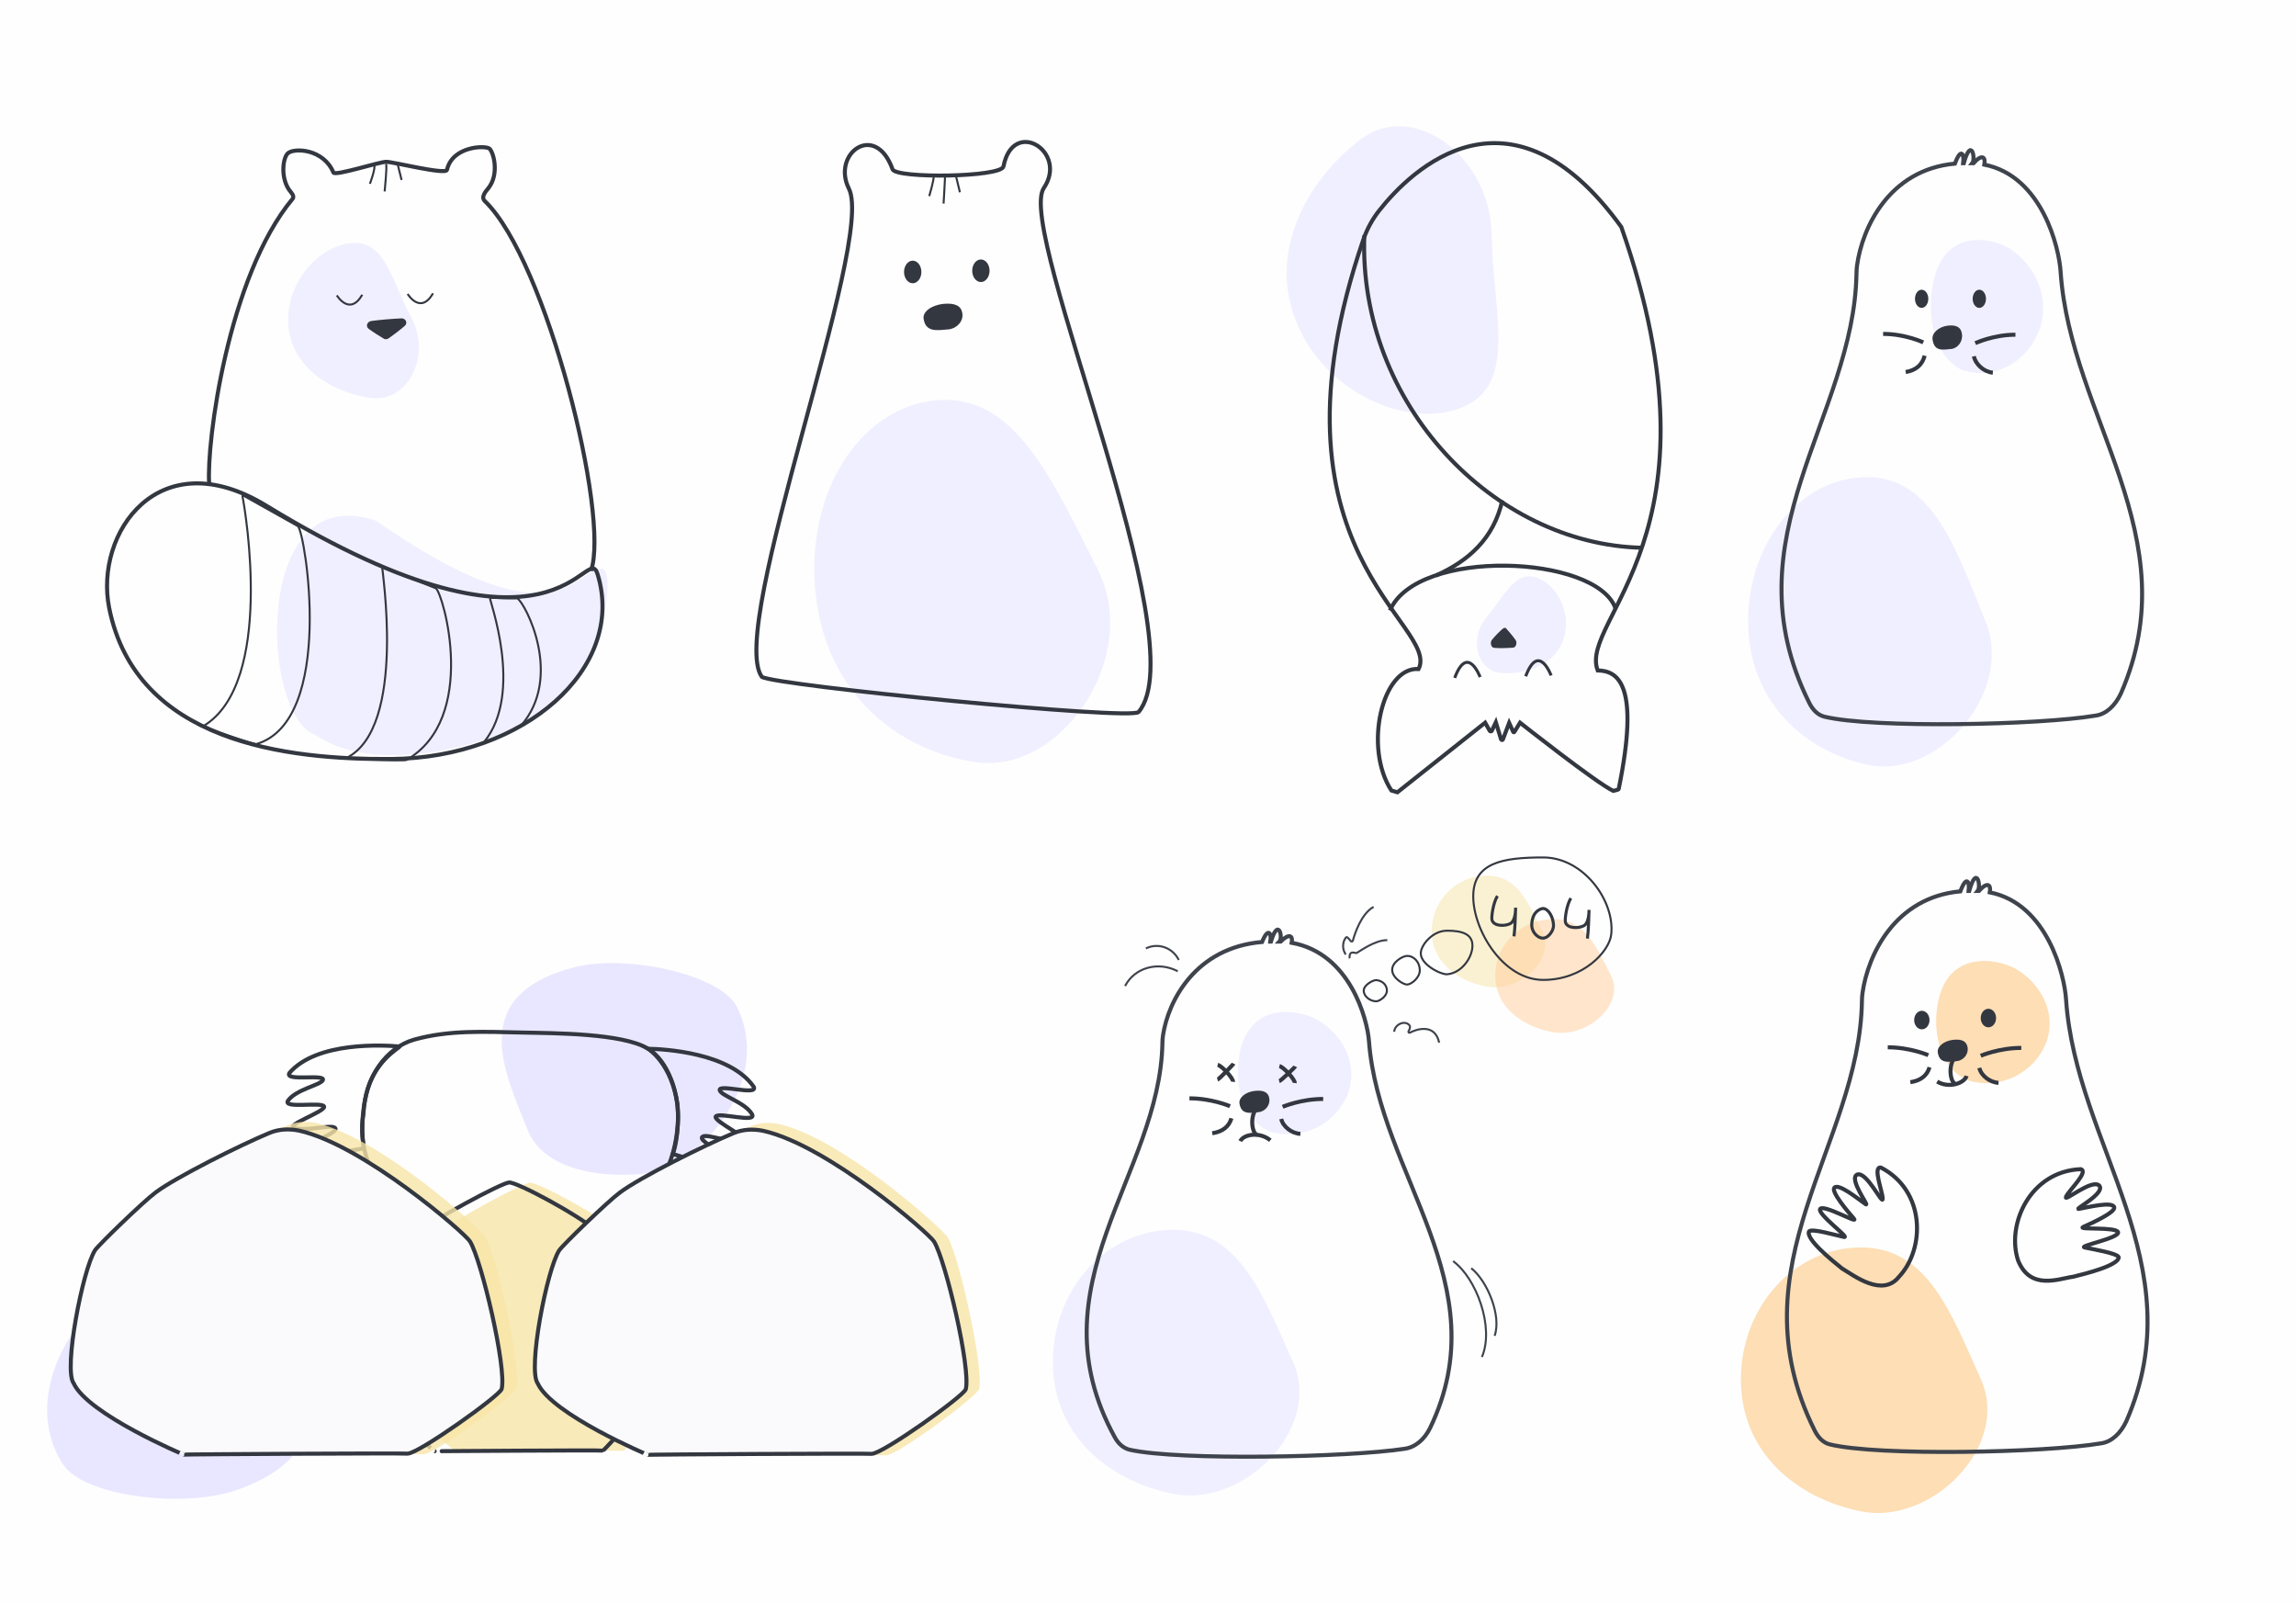 <?xml version="1.0" encoding="utf-8"?>
<!-- Generator: Adobe Illustrator 28.0.0, SVG Export Plug-In . SVG Version: 6.00 Build 0)  -->
<svg version="1.1" xmlns="http://www.w3.org/2000/svg" xmlns:xlink="http://www.w3.org/1999/xlink" x="0px" y="0px"
	 viewBox="0 0 1138.3 794.4" style="enable-background:new 0 0 1138.3 794.4;" xml:space="preserve">
<style type="text/css">
	.st0{fill:#FEFEFE;}
	.st1{opacity:0.5;fill:#E3E1FF;enable-background:new    ;}
	.st2{fill:none;stroke:#333740;stroke-width:2;stroke-miterlimit:10;}
	.st3{fill:#333740;}
	.st4{fill:none;stroke:#333740;stroke-width:1.5;stroke-miterlimit:10;}
	.st5{opacity:0.3;fill:#FC940B;enable-background:new    ;}
	.st6{fill:#333740;stroke:#333740;stroke-miterlimit:10;}
	.st7{fill:none;stroke:#3E434C;stroke-width:2;stroke-miterlimit:10;}
	.st8{opacity:0.5;fill:#F7E5A7;enable-background:new    ;}
	.st9{opacity:0.5;fill:#FFCC99;enable-background:new    ;}
	.st10{fill:none;stroke:#333740;stroke-miterlimit:10;}
	.st11{fill:none;stroke:#3E434C;stroke-miterlimit:10;}
	.st12{opacity:0.8;fill:#E3E1FF;enable-background:new    ;}
	.st13{opacity:0.8;fill:#F7E5A7;enable-background:new    ;}
	.st14{fill:#FAFAFC;stroke:#333740;stroke-width:2;stroke-miterlimit:10;}
</style>
<g id="Layer_11">
	<rect x="-32.4" y="-29.1" class="st0" width="1641.9" height="952.9"/>
</g>
<g id="Layer_1">
</g>
<g id="Layer_10">
	<g id="Layer_1_00000169528859687637981940000008274334385763530166_">
		<g id="body">
			<g id="BAT">
				<path class="st1" d="M725.6,201.6c-26.7,11.6-69.4-6.6-83.4-43.3s8.7-71.4,32.5-89.3c26-19.6,64.1,8.5,64.8,47.1
					C740.2,155.1,752.3,189.8,725.6,201.6z"/>
				<path class="st1" d="M761.3,286.2c10.5,3.1,18.4,17.9,13.7,31s-19.5,17.1-30.5,16.4c-12.1-0.7-16.4-17.1-7.5-27.6
					C746.1,295.2,750.8,283.1,761.3,286.2z"/>
				<path class="st2" d="M803.8,112.5c53.6,152.6-21.4,194.6-11.7,219.8c10.2,0.2,21,7.1,10.4,58.8c-0.1,0.4-2.7,0.9-2.7,0.9
					c-8.6-4.1-46.2-33.8-46.2-33.8l-2.7,4.4c-0.1,0.4-0.6,0.5-0.7,0.1l-2-4.4l-3.1,8.2c-0.1,0.4-0.7,0.4-0.9,0l-2.6-8.5l-2,4.2
					c-0.2,0.5-1,0.4-1.1-0.1l-2.2-3.9l-43.5,34.5l-3-0.9c-13.9-21.4-4.5-61.4,13.5-60.2c11-22.1-80.4-58.3-27.4-212.8
					c1.9-5.4,4.5-10.2,8-14.6C699.5,84.4,748.7,36.3,803.8,112.5z"/>
			</g>
		</g>
	</g>
	<g id="Layer_2_00000067194082282326032620000007130145082633268669_">
		<path class="st2" d="M744.8,248c-4.2,19.1-17,30.1-32.8,37.2"/>
		<path class="st2" d="M676.4,116.6c-3.1,83.8,64.4,153.2,137.6,154.9"/>
		<path class="st2" d="M800.9,301.5c-9.5-26.6-98.5-30.1-111.8,1.1"/>
	</g>
	<g id="Layer_3">
		<path class="st3" d="M739.7,317.1c1.6-2,4-4.4,5.5-5.6c0.6-0.5,1.4-0.4,1.7,0.2c1,1.1,3,3.4,4.4,5.4c1,1.2,0.4,3.7-1,3.9
			c-2.7,0.2-6.9,0.4-9.6,0.1C739.2,321,738.6,318.3,739.7,317.1z"/>
		<path class="st4" d="M733.8,335.6c0,0-6.2-16.7-12.6,0.4"/>
		<path class="st4" d="M769,334.8c0,0-6.2-16.7-12.6,0.4"/>
	</g>
</g>
<g id="Layer_9">
	<g id="Hands">
		<path class="st5" d="M982.1,683.7c14.8,32.9-24.5,72.5-59.5,65.4c-32.2-6.5-59.5-29.3-59.5-65.4c0-36.1,26.7-65.4,59.5-65.4
			C955.5,618.3,967.1,650.3,982.1,683.7z"/>
	</g>
	<g id="Face">
		<path class="st5" d="M975.8,535.5c-12.7-5-18.8-22.5-14.6-40.4c4.6-19.3,20.8-21.1,33.3-17c12.6,4.1,26.3,20.2,20.1,38.3
			C1008.5,532.1,991.5,540.3,975.8,535.5z"/>
		<path class="st3" d="M975.5,519.2c0.5,3.4-2.1,6.5-5.6,6.8h-0.3c-4.4,0.5-8.1,0.9-8.9-4.4c-0.4-2.9,3.1-5.7,7.6-6.2
			S975,516.2,975.5,519.2z"/>
		<path class="st2" d="M968.8,524.6c-3.1,4.2-1.7,12.5,0.8,12.5"/>
		<path class="st2" d="M975,533.3c-1.1,3.6-8.7,6.3-14.6,2.8"/>
		<ellipse class="st6" cx="985.8" cy="504.6" rx="3.3" ry="4.1"/>
		<ellipse class="st6" cx="952.8" cy="505.6" rx="3.3" ry="4.1"/>
	</g>
	<g id="Moustache">
		<path class="st2" d="M982,523.3c0,0,9-3.9,20.1-3.9"/>
		<path class="st2" d="M981.3,529.3c0.9,3.9,5.3,7.2,9.5,7.4"/>
		<path class="st2" d="M956,523c0,0-9-3.9-20.1-3.9"/>
		<path class="st2" d="M956.6,529c-1.2,4.1-4.3,6.6-9.5,7.4"/>
	</g>
	<path class="st2" d="M1000.5,624.7c-5.9-18,6.1-44.2,31.1-45.2c4.1,1.2-5.7,10.3-7.3,13.6c-1.7,3.4,13-9.2,16.5-5.4
		c3.1,3.8-12.8,11.9-10.2,11.5c4.6-0.8,16.7-3.9,17.6-0.8c0.6,2.4-10.5,7.6-15.3,9.7c-3.7,1.6,16.5-0.2,17.2,2.7
		c0.5,2.9-19.8,6.8-16.6,7.5c4,0.9,16,2.8,16.9,4.8c0.1,4.1-16.4,8.2-22.5,9.7C1020.8,633.7,1006.6,639.9,1000.5,624.7z"/>
	<path class="st2" d="M941.5,632.8c13-13.8,13.2-42.6-9-54.1c-4.2-0.6,0.8,11.8,0.9,15.4c0.1,3.8-7.9-13.8-12.7-11.9
		c-4.4,2.1,6.5,16.2,4.3,14.7c-3.9-2.7-13.5-10.6-15.6-8.2c-1.6,2,6.3,11.4,9.7,15.3c2.7,3-14.9-7.2-16.7-4.8
		c-1.7,2.4,15.1,14.6,11.8,13.9c-4-0.8-15.6-4.3-17.3-2.8c-1.9,3.7,11.3,14.4,16.3,18.4C919.2,632.3,933.3,643.2,941.5,632.8z"/>
	<g id="Mole_00000097495917579949420020000004091412585564992686_">
		<path class="st7" d="M1041.6,715.4c-27.7,4.7-110.5,6.4-134.5,0.5c-3.1-0.8-5.6-3.2-7.4-6.8c-40.9-81.9,22.2-141.4,23.4-212.8
			c0-1.4,0.1-2.8,0.3-4.2c2.6-18.6,15.9-47.3,48.5-50.3c3-8.1,4.7-4.9,4.1-0.2h0.3c3.7-13.4,6-2.2,4.2,0c0.3,0,0.3,0,0.6,0
			c4.2-4.7,6.1-3.2,5.4,0.7c28.7,5.7,37.1,41.4,37.8,53.1c4.9,72.4,63.9,131.2,29.9,209C1051.4,710.4,1046.9,714.7,1041.6,715.4z"/>
	</g>
</g>
<g id="Layer_8">
	<g id="Hands_00000008838413759877521760000010213413994222627461_">
		<path class="st1" d="M984.3,307.8c14.6,35.8-24.2,79-58.8,71.2c-31.8-7.1-58.8-31.9-58.8-71.2s26.4-71.3,58.8-71.3
			C957.9,236.5,969.5,271.4,984.3,307.8z"/>
		<g id="Mole_00000133489563957348145690000006458494567271069106_">
			<path class="st7" d="M1038.9,354.7c-27.7,4.7-110.5,6.4-134.5,0.5c-3.1-0.8-5.6-3.2-7.4-6.8c-40.9-81.9,22.2-141.4,23.4-212.8
				c0-1.4,0.1-2.8,0.3-4.2c2.6-18.6,15.9-47.3,48.5-50.3c3-8.1,4.7-4.9,4.1-0.2h0.3c3.7-13.4,6-2.2,4.2,0c0.3,0,0.3,0,0.6,0
				c4.2-4.7,6.1-3.2,5.4,0.7c28.7,5.7,37.1,41.4,37.8,53.1c4.9,72.4,63.9,131.2,29.9,209C1048.7,349.7,1044.2,354,1038.9,354.7z"/>
		</g>
	</g>
	<g id="Face_00000023976760927470772010000017403311145185351345_">
		<path class="st1" d="M973,183.4c-12.6-5.4-18.6-24.5-14.4-44c4.5-21,20.6-23,32.9-18.5c12.5,4.5,26,22,19.9,41.7
			C1005.3,179.7,988.6,188.6,973,183.4z"/>
		<path class="st3" d="M972.7,165.6c0.5,3.7-2.1,7.1-5.5,7.4h-0.3c-4.3,0.5-8,1-8.8-4.8c-0.4-3.2,3.1-6.2,7.5-6.8
			C970.1,160.9,972.3,162.3,972.7,165.6z"/>
	</g>
	<g id="Moustache_00000149368997696920319150000010550078127336251794_">
		<path class="st2" d="M979.3,170.1c0,0,8.9-4.2,19.9-4.2"/>
		<path class="st2" d="M978.6,176.6c0.9,4.2,5.2,7.8,9.4,8.1"/>
		<path class="st2" d="M953.5,169.7c0,0-8.9-4.2-19.9-4.2"/>
		<path class="st2" d="M954.2,176.3c-1.2,4.5-4.2,7.2-9.4,8.1"/>
	</g>
	<ellipse class="st3" cx="952.7" cy="148.1" rx="3.3" ry="4.5"/>
	<ellipse class="st3" cx="981.3" cy="148.1" rx="3.3" ry="4.5"/>
</g>
<g id="Layer_7">
	<g id="Hands_00000052074426336385911640000016971424324438244757_">
		<path class="st1" d="M641,675c14.8,32.9-24.5,72.5-59.5,65.4c-32.2-6.5-59.5-29.3-59.5-65.4c0-36.1,26.7-65.4,59.5-65.4
			C614.3,609.6,626,641.6,641,675z"/>
		<g id="Mole_00000134242961724754672560000005509094553811389350_">
			<path class="st7" d="M696.3,718.1c-28,4.3-111.8,5.9-136.1,0.5c-3.1-0.7-5.7-2.9-7.5-6.2c-41.4-75.3,22.4-129.9,23.6-195.4
				c0-1.3,0.1-2.6,0.3-3.9c2.6-17.1,16.1-43.4,49.1-46.2c3-7.4,4.8-4.5,4.1-0.2h0.3c3.7-12.3,6.1-2,4.2,0c0.3,0,0.3,0,0.6,0
				c4.3-4.3,6.2-2.9,5.5,0.6c29,5.2,37.5,38,38.3,48.7c5,66.5,64.7,120.4,30.3,191.8C706.2,713.5,701.6,717.4,696.3,718.1z"/>
		</g>
	</g>
	<g id="Face_00000062167735560712222080000009433024794620654238_">
		<path class="st1" d="M629.6,560.8c-12.7-5-18.8-22.5-14.6-40.4c4.6-19.3,20.8-21.1,33.3-17c12.6,4.1,26.3,20.2,20.1,38.3
			C662.3,557.4,645.4,565.6,629.6,560.8z"/>
		<path class="st3" d="M629.3,544.5c0.5,3.4-2.1,6.5-5.6,6.8h-0.3c-4.4,0.5-8.1,0.9-8.9-4.4c-0.4-2.9,3.1-5.7,7.6-6.2
			S628.9,541.5,629.3,544.5z"/>
		<path class="st2" d="M622.6,549.9c-3.1,4.2-1.7,12.5,0.8,12.5"/>
		<path class="st2" d="M614.9,565.6c1.7-3.4,9.6-4.8,14.9-0.4"/>
	</g>
	<g id="Moustache_00000008836307220079676260000005339827169795950260_">
		<path class="st2" d="M635.9,548.6c0,0,9-3.9,20.1-3.9"/>
		<path class="st2" d="M635.2,554.6c0.9,3.9,5.3,7.2,9.5,7.4"/>
		<path class="st2" d="M609.8,548.3c0,0-9-3.9-20.1-3.9"/>
		<path class="st2" d="M610.5,554.3c-1.2,4.1-4.3,6.6-9.5,7.4"/>
	</g>
	<g id="Bubble">
		<path class="st8" d="M764.6,461.5c6.8,13.8-11.2,30.4-27.4,27.5c-14.8-2.7-27.4-12.3-27.4-27.5c0-15.2,12.3-27.5,27.4-27.5
			C752.4,434.1,757.7,447.5,764.6,461.5z"/>
		<path class="st9" d="M798.7,483.6c7.2,14.1-11.8,31-28.7,28c-15.5-2.8-28.7-12.6-28.7-28s12.8-28,28.7-28
			C785.9,455.6,791.4,469.3,798.7,483.6z"/>
		<path class="st10" d="M687.6,491c0,2.9-3.8,5.3-5.3,5.3c-3,0-6.2-2.4-6.2-5.3c0-2.9,4.8-5.3,6.2-5.2
			C685.2,486,687.6,488.1,687.6,491z"/>
		<path class="st10" d="M703.9,480.9c0,3.9-4.4,7.1-6.3,7.1c-2,0-7.4-3.4-7.4-7.3s5.3-6.9,7.4-6.9
			C701.1,473.8,703.9,477,703.9,480.9z"/>
		<path class="st10" d="M730,468.7c0,6-5.5,13.7-12.6,14.2c-3,0.2-13.5-4.9-13-10.8c0.3-3.8,5.8-10.8,13-10.8S730,462.8,730,468.7z"
			/>
		<path class="st10" d="M798.8,463.2c-0.9,8.3-13.8,22.5-33.7,22.5s-34.7-24.6-34.7-41.4c0-16.8,14.7-19.3,34.7-19.3
			S800.7,446.6,798.8,463.2z"/>
		<path class="st4" d="M742.4,444.1c-2.1,3.2-3.1,10.5-2.7,11.9c0.9,3.3,6.8,3.1,9.2,1.7c1.5-0.8,2.5-3.7,2.5-7.8
			c-0.1,4.3-0.3,10.5-0.8,14.2"/>
		<path class="st4" d="M759.4,458.6c0,3.3,2.9,6.4,5.5,6.4c3,0,5.4-4.1,5.3-6.3c-0.1-4-2.4-8.2-5.1-8.4
			C765.1,450.2,759.5,450.7,759.4,458.6z"/>
		<path class="st4" d="M778.8,445.2c-2.1,3.2-3.1,10.5-2.7,11.9c0.9,3.3,6.8,3.1,9.2,1.7c1.5-0.8,2.5-3.7,2.5-7.8
			c-0.1,4.3-0.3,10.5-0.8,14.2"/>
	</g>
	<path class="st2" d="M603.6,535.1c1-0.3,7.9-7.7,8-7.9"/>
	<path class="st2" d="M611.3,536.2c0.2-1.7-5.5-7.9-7.6-8.4"/>
	<path class="st2" d="M634.2,535.9c1-0.3,7.9-7.1,8-7.3"/>
	<path class="st2" d="M641.9,536.8c0.2-1.7-5.5-7.9-7.6-8.4"/>
	<path class="st11" d="M557.8,488.7c4.7-9.1,16.3-12.4,26.1-7.3"/>
	<path class="st11" d="M568.1,470.1c6-3,13.3-0.4,16.3,5.7"/>
	<path class="st11" d="M734.7,672.6c6.3-14.7-2.8-39.2-14.3-47.5"/>
	<path class="st11" d="M669.2,475c-0.2-0.3-0.3-2.4,0.9-2.8c1.1-0.3,2.1,0.4,2.6,0.1c0.7-0.3,9-6.5,15.1-6.3"/>
	<path class="st11" d="M667.2,473.1c-1.7-2.4-1.8-5.8-0.1-8.2c0.1-0.2,0.3-0.4,0.5-0.4c0.3,0,0.5,0.2,0.7,0.4c0.5,0.5,1,1,1.4,1.6
		c0.3,0.3,0.8,0.2,1-0.2c0.9-3.3,4.1-13.4,10.3-16.8"/>
	<path class="st11" d="M691.2,511.4c0.2-3.6,5.2-5.9,7.5-3.3c0.8,0.9,0,2.4-0.4,3c-0.2,0.4,0.2,1,0.6,0.8c3-1.7,12.5-5,14.6,4.9"/>
	<path class="st11" d="M741,662.1c3.5-9.9-3.6-27.2-11.6-33.5"/>
</g>
<g id="Layer_6">
	<g id="Body">
		<path class="st12" d="M68,634.4c8.7-2.8,53.5-10,66.9,16.7s39.9,66.8-16.8,87.2c-26.2,9.5-76.6,3.7-87-12.7
			C8.5,690.2,40,643.3,68,634.4z"/>
		<path class="st12" d="M322.6,581.2c-8.4,1.8-51,4.7-61.2-21.6c-10.2-26.3-31.4-66.1,23.5-80.2c25.4-6.5,72.1,3.4,80.4,19.6
			C383.2,534.2,349.7,575.4,322.6,581.2z"/>
		<path class="st2" d="M151.3,570.6c-5.1-2.3,18.6-9.2,14.6-11.7c-2.3-1.5-13.8,1.9-20,0.2c-4.8-1.3,15.4-8.2,14.8-10.6
			c-0.7-2.6-21.2,1.3-17.8-3.1c4-5.4,15.6-7.5,17.1-9.9c2.1-3.5-19.3,0.8-16.5-3.7c13.6-15.7,46.7-13.8,54.6-13.1
			c0.1,0.7-12.9,7.1-16.6,24.1c-3.4,14.8-1.1,25.9-1.1,26.4C173.2,570.5,157.3,573.2,151.3,570.6z"/>
		<path class="st2" d="M333.6,572c0,0,3.5-9.3,2.3-24.5c-2.9-20.5-14.6-27.7-14.6-27.7c8,0.2,40.6,1.9,52.4,18.9
			c2.3,4.7-18.5-1.9-16.8,1.9c1.2,2.7,12.5,5.9,15.9,11.6c2.9,4.8-17.1-1.3-18,1.3c-0.9,2.4,18.5,11.4,13.6,12.1
			c-6.4,1.1-17.4-3.6-19.9-2.3c-4.3,2.1,18.6,11.6,13.2,13.2C355.5,578.5,340.7,574.2,333.6,572z"/>
		<path class="st2" d="M182.8,576.7c-1.7-4.1-2.7-8.4-3.1-13c-0.3-3.8-0.2-7.7,0.5-11.8c0.7-18,11.4-32.7,25.1-36.6
			c17.6-4.9,34.7-3.9,54.2-3.5c15.6,0.3,48.6,0.4,61.3,7.7c10.5,6,16.4,23.2,15.2,37.9c-0.5,7.3-2,13.8-4.3,19.7"/>
	</g>
	<g id="Rocks">
		<g id="CenterRock">
			<path class="st13" d="M345.1,679.1c-0.1,0.7-35.3,40.2-35.9,40c-1.4-0.3-83.6,0.3-83.4,0.3c0.2,0.1-44.2-35.4-44.4-43.3
				c-0.1-6.9,10.2-38.3,11.3-40.1c1.3-2.1,18.2-20,22.6-23.6c9.2-7.5,43.5-25.9,47.4-26.2c3.7-0.3,34.1,15.8,44.3,24.7
				c4.2,3.7,23.4,18.1,25.1,21.4C336.7,640.3,346.4,672.5,345.1,679.1z"/>
			<path class="st2" d="M334.8,679c-0.1,0.7-35.3,40.2-35.9,40c-1.4-0.3-83.6,0.3-83.4,0.3c0.2,0.1-44.2-35.4-44.4-43.3
				c-0.1-6.9,10.2-38.3,11.3-40.1c1.3-2.1,18.2-20,22.6-23.6c9.2-7.5,43.5-25.9,47.4-26.2c3.7-0.3,34.1,15.8,44.3,24.7
				c4.2,3.7,23.4,18.1,25.1,21.4C326.5,640.3,336.1,672.4,334.8,679z"/>
		</g>
		<g id="LeftRock">
			<path class="st13" d="M256,688c-1.1,3.7-40.3,32.7-46,32.8c-1.8-0.3-109.8,0.3-109.4,0.5c0.3,0.2-46.9-20.5-53.8-36.3
				c-5.1-7,4.4-57.7,10.4-67.6c1.7-2.7,23.8-24.9,29.6-29.4c9.8-7.6,41.4-24.1,55.8-30.2c4.5-1.9,9.5-2.2,14.4-1.1
				c31.5,7.3,81.1,52,83.6,56.3C246.3,622.7,258.6,677.5,256,688z"/>
			<path class="st14" d="M248.7,688.5c-1.2,3.5-40.9,31.8-46.6,32c-1.8-0.3-111.3,0.3-111,0.5c0.3,0.2-47.6-20-54.6-35.4
				c-5.1-6.9,4.5-56.3,10.6-65.9c1.7-2.6,24.1-24.3,30.1-28.7c10-7.5,42-23.5,56.5-29.5c4.6-1.9,9.7-2.1,14.6-1.1
				c31.9,7.1,82.2,50.8,84.7,54.9C238.8,624.8,251.3,678.3,248.7,688.5z"/>
		</g>
		<g id="RightRock">
			<path class="st13" d="M485.4,688.5c-1.1,3.7-40.3,32.7-46,32.8c-1.8-0.3-109.8,0.3-109.4,0.5c0.3,0.2-46.9-20.5-53.8-36.3
				c-5.1-7,4.4-57.7,10.4-67.6c1.7-2.7,23.8-24.9,29.6-29.4c9.8-7.6,41.4-24.1,55.8-30.2c4.5-1.9,9.5-2.2,14.4-1.1
				c31.5,7.3,81.1,52,83.6,56.3C475.6,623.3,487.9,678.1,485.4,688.5z"/>
			<path class="st14" d="M478.8,688.6c-1.2,3.5-40.9,31.8-46.6,32c-1.8-0.3-111.3,0.3-111,0.5c0.3,0.2-47.6-20-54.6-35.4
				c-5.1-6.9,4.5-56.3,10.6-65.9c1.7-2.6,24.1-24.3,30.1-28.7c10-7.5,42-23.5,56.5-29.5c4.6-1.9,9.7-2.1,14.6-1.1
				c31.9,7.1,82.2,50.8,84.7,54.9C468.9,625,481.4,678.5,478.8,688.6z"/>
		</g>
	</g>
</g>
<g id="Layer_5">
	<g id="Hands_00000138532370871558621860000009151896373905305784_">
		<path class="st1" d="M544,281.8c22.3,43.6-18,102-60,96c-38.8-5.6-74.2-33.8-79.6-83.4c-5.4-49.6,21.6-92.6,60-96
			C503,194.9,521.5,237.5,544,281.8z"/>
		<g id="Mole_00000103244286208973174680000017640801054987794619_">
			<path class="st2" d="M377.7,335.5c-17.5-24.4,56.2-215.6,43.2-241.9c-8.8-17.5,13.1-33.5,21.6-9.7c1.7,4.7,53.9,4,55-1.4
				c4.7-24.4,32.2-7.4,20,10.7c-14.1,21,76.4,224.7,47,259.7C560.9,357.2,384.7,339.8,377.7,335.5z"/>
		</g>
	</g>
	<g id="Face_00000025421325079689002440000002741447573354390702_">
		<path class="st3" d="M477.1,155.2c0.7,4-2.8,7.8-7.2,8.1h-0.4c-5.7,0.6-10.6,1.1-11.6-5.3c-0.6-3.5,4-6.8,9.9-7.4
			C473.6,150.1,476.5,151.6,477.1,155.2z"/>
	</g>
	<ellipse class="st3" cx="486.3" cy="134.2" rx="4.3" ry="5.6"/>
	<ellipse class="st3" cx="452.5" cy="134.8" rx="4.3" ry="5.6"/>
	<g id="Moustache_00000016056981425788360910000008549977209056946364_">
		<path class="st10" d="M460.7,97.2c0,0,2.5-8.5,2.1-9.5"/>
	</g>
	<path class="st10" d="M474,87.5l1.9,7.8"/>
	<path class="st10" d="M468.5,87.5c0.1,0.4-0.7,13.4-0.7,13.4"/>
</g>
<g id="Layer_3_00000165938066011355486330000007455991933338229924_">
</g>
<g id="Layer_4">
	<g id="body_00000075131413137163325360000000142443923136604817_">
		<g id="Mole_00000070797545205538873730000012417985737211061685_">
			<path class="st2" d="M103.7,239.7c-1.4-20.2,9.3-102.7,41.4-141.2c1.1-1.4-1-3.3-1.9-4.6c-4.2-6.4-2.9-15.9-0.4-18
				c3.3-2.7,17.6-2.1,22.5,9.6c0.7,1.9,22.8-5.3,26.2-5.3c3.4,0,29.5,6.6,30.1,4c2.7-11.9,19.2-12.2,21.1-10.5
				c2.1,2,4.9,12.7-0.6,19.6c-1.1,1.4-3.9,4.3-1.7,6.4c30.6,29.5,62.1,156.2,52.6,183.2"/>
		</g>
	</g>
	<g id="Face_00000012474027140798513970000001543505438448936635_">
		<path class="st1" d="M204.1,157.8c9.9,18.8-2.1,42.1-20.6,39.4c-16.9-2.4-37.8-13.3-40.4-34.5c-2.6-21.2,14.5-41,31.2-42.2
			C190.9,119,194.1,138.9,204.1,157.8z"/>
		<path class="st3" d="M200.7,161.5c-2.4,2.1-5.9,4.7-8,6.2c-0.9,0.6-2,0.6-2.7,0c-1.7-1-4.9-3-7.2-4.7c-1.6-1.1-0.9-3.6,1.3-3.9
			c4.2-0.6,10.6-1.1,14.9-1.3C201.1,157.7,202.3,160.1,200.7,161.5z"/>
		<path class="st10" d="M202.1,145.7c0,0,6.3,10.5,12.6-0.3"/>
		<path class="st10" d="M167,146.4c0,0,6.3,10.5,12.6-0.3"/>
	</g>
	<g id="Moustache_00000159428336554347643890000012094485856022378941_">
		<path class="st10" d="M183.4,91.1c0.1-0.4,3-7.9,2.1-9.7"/>
		<path class="st10" d="M197.1,81.2l2,8"/>
		<path class="st10" d="M191.4,81.2c0.6,1.7-0.7,12.7-0.7,13.7"/>
	</g>
	<g id="tail">
		<path class="st1" d="M298.5,282c7.4,0.7,0.1,52.8-28.6,71c-29.5,18.6-85.2,31.1-113.6,11.2c-27.1-9.2-31.5-127,30.1-106.1
			C277.7,321.8,285.6,280.7,298.5,282z"/>
		<path class="st2" d="M296.3,284.7c14.2,46.5-36.4,90.9-102,91.5c-52.3,0.4-126.9-8.2-140.2-75c-7.3-36.9,24.5-83.2,78-50.5
			C278,339.8,290.9,266.9,296.3,284.7z"/>
		<path class="st10" d="M147.7,260.8c3.7,3.2,18.6,96.4-20.6,108c-1.1,0.3-26.8-8.4-25.8-9.2c34.5-21.5,20.5-105.7,18.9-113.7
			c0-0.3,0.3-0.4,0.4-0.3L147.7,260.8z"/>
		<path class="st10" d="M216.1,291.6c3.7,2.7,21.2,64.4-14.6,85.1c-1,0.6-30.8-0.6-29.8-1c30.4-14.9,17.3-95.1,17.8-94.8
			L216.1,291.6z"/>
		<path class="st10" d="M256.5,296.6c3.9,2.3,23.1,39,1.6,63.3c-0.7,0.9-18.9,9-18.2,8c20.2-24.6,2.3-71.5,3-71.6
			C243.6,296.3,256.5,296.6,256.5,296.6z"/>
	</g>
</g>
<g id="MoleLEafs">
</g>
</svg>
